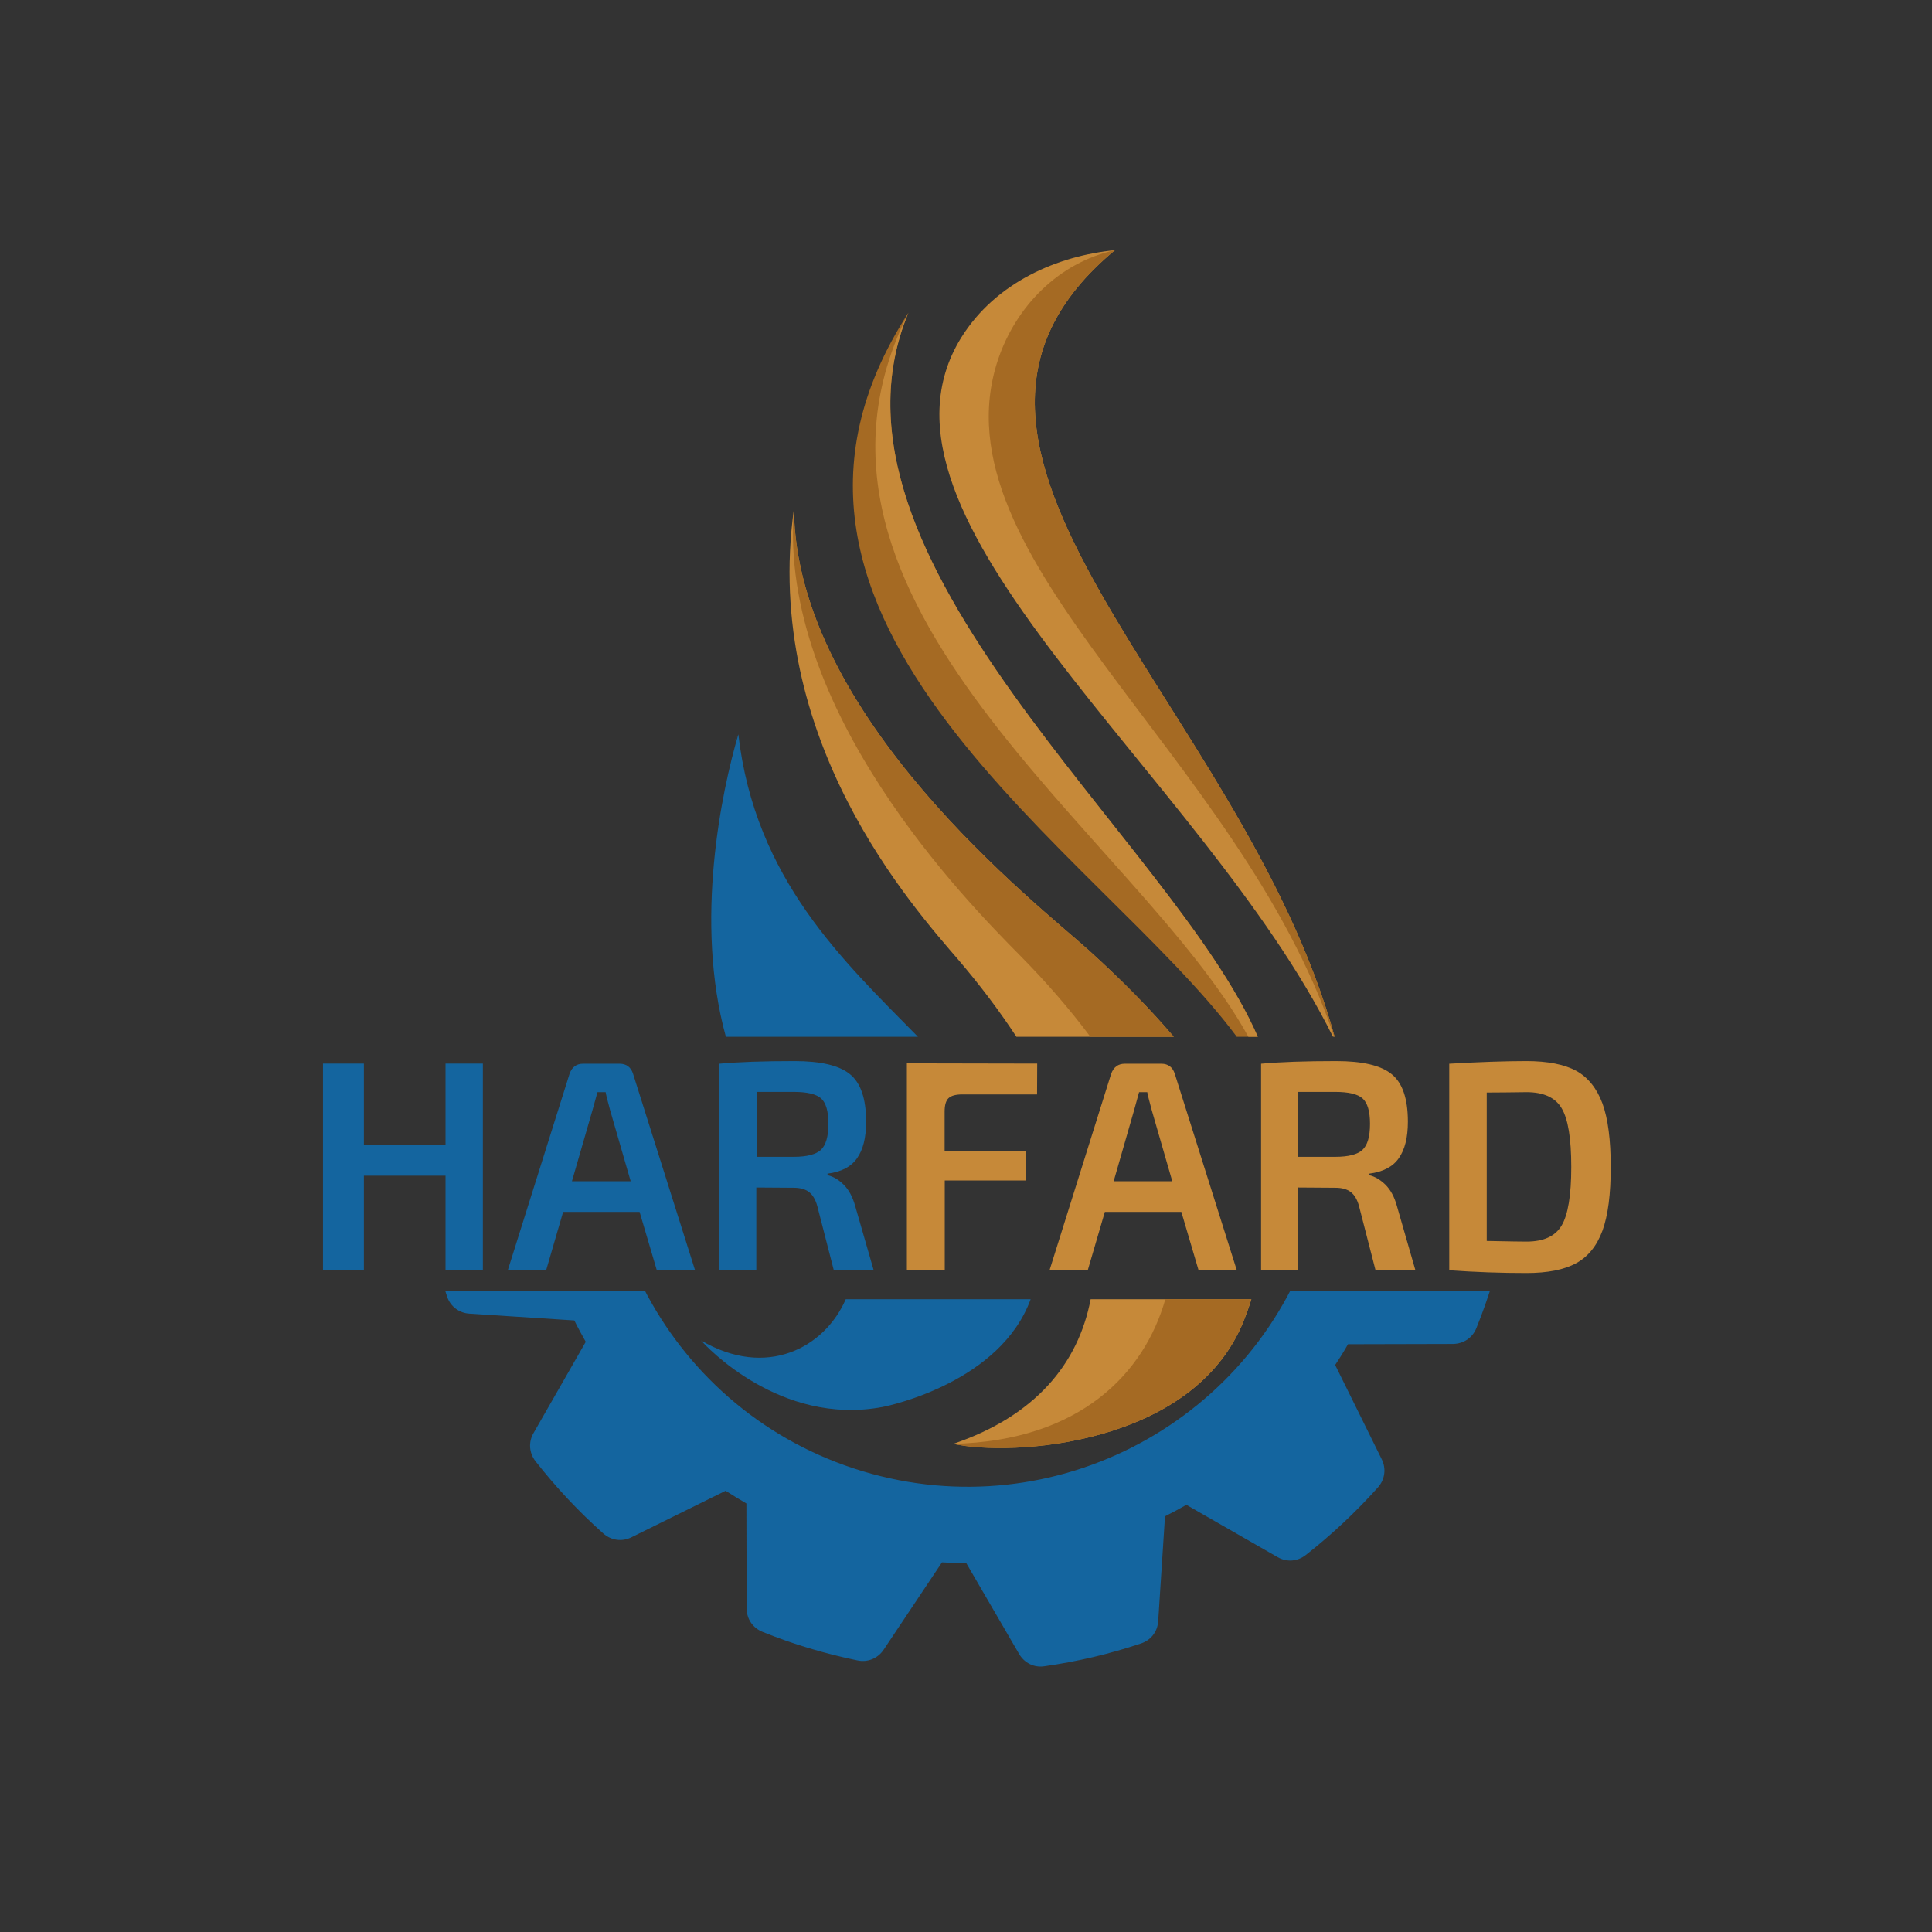 <?xml version="1.0" encoding="UTF-8"?>
<svg xmlns="http://www.w3.org/2000/svg" xmlns:xlink="http://www.w3.org/1999/xlink" width="60px" height="60px" viewBox="0 0 60 60" version="1.1">
<rect x="0" y="0" width="60" height="60" fill="#333333" stroke="none"/>
<defs>
<radialGradient id="radial0" gradientUnits="userSpaceOnUse" cx="757.283" cy="1230.067" fx="757.283" fy="1230.067" r="1.805" gradientTransform="matrix(0.03,0,0,-0.03,0,60)">
<stop offset="0" style="stop-color:rgb(100%,100%,100%);stop-opacity:1;"/>
<stop offset="1" style="stop-color:rgb(0%,0%,0%);stop-opacity:1;"/>
</radialGradient>
<radialGradient id="radial1" gradientUnits="userSpaceOnUse" cx="757.355" cy="1239.633" fx="757.355" fy="1239.633" r="9.869" gradientTransform="matrix(0.03,0,0,-0.03,0,60)">
<stop offset="0" style="stop-color:rgb(100%,100%,100%);stop-opacity:1;"/>
<stop offset="1" style="stop-color:rgb(0%,0%,0%);stop-opacity:1;"/>
</radialGradient>
<clipPath id="clip1">
  <path d="M 13 40 L 47 40 L 47 52 L 13 52 Z M 13 40 "/>
</clipPath>
<clipPath id="clip2">
  <path d="M 17.836 41.008 L 14.578 40.797 C 14.254 40.777 13.984 40.57 13.883 40.262 C 13.559 39.285 13.32 38.281 13.176 37.266 C 13.133 36.941 13.277 36.641 13.559 36.473 L 16.379 34.836 C 16.379 34.586 16.391 34.332 16.402 34.078 L 13.691 32.273 C 13.418 32.09 13.289 31.777 13.359 31.457 C 13.465 30.953 13.59 30.457 13.738 29.965 C 13.883 29.473 14.055 28.984 14.246 28.512 C 14.371 28.211 14.648 28.02 14.977 28.016 L 16.098 28.016 C 17.102 29.242 18.176 30.344 19.352 31.254 C 19.312 31.375 19.273 31.496 19.234 31.621 C 17.438 37.594 20.82 43.891 26.793 45.691 C 32.766 47.488 39.062 44.105 40.863 38.133 C 41.078 37.418 41.219 36.703 41.289 35.988 C 41.863 35.84 42.441 35.73 43.012 35.68 C 43.242 35.656 43.469 35.648 43.691 35.652 L 43.691 35.672 L 46.402 37.48 C 46.676 37.664 46.805 37.973 46.738 38.297 C 46.637 38.801 46.508 39.301 46.363 39.793 C 46.215 40.285 46.043 40.77 45.852 41.242 C 45.73 41.551 45.449 41.734 45.121 41.738 L 41.863 41.746 C 41.738 41.969 41.605 42.18 41.465 42.391 L 42.91 45.316 C 43.055 45.609 43.012 45.941 42.797 46.188 C 42.109 46.957 41.359 47.66 40.551 48.293 C 40.293 48.496 39.957 48.52 39.672 48.355 L 36.844 46.734 C 36.625 46.859 36.406 46.977 36.18 47.09 L 35.969 50.344 C 35.949 50.672 35.742 50.938 35.434 51.039 C 34.457 51.367 33.457 51.602 32.438 51.746 C 32.113 51.797 31.812 51.645 31.648 51.363 L 30.008 48.543 C 29.758 48.543 29.508 48.535 29.254 48.52 L 27.445 51.23 C 27.262 51.504 26.949 51.633 26.629 51.566 C 26.125 51.461 25.625 51.336 25.133 51.188 C 24.641 51.043 24.16 50.871 23.684 50.68 C 23.375 50.555 23.188 50.277 23.188 49.949 L 23.18 46.691 C 22.961 46.562 22.746 46.434 22.535 46.297 L 19.609 47.742 C 19.316 47.887 18.984 47.84 18.738 47.625 C 17.969 46.941 17.266 46.191 16.633 45.383 C 16.43 45.121 16.406 44.785 16.57 44.504 L 18.191 41.672 C 18.066 41.449 17.945 41.23 17.836 41.008 "/>
</clipPath>
</defs>
<g id="surface1">
<path style=" stroke:none;fill-rule:evenodd;fill:rgb(77.647%,53.725%,22.353%);fill-opacity:1;" d="M 31.566 32.199 L 36.453 32.199 C 35.723 31.34 34.844 30.445 33.809 29.508 C 32.266 28.117 24.719 22.281 24.656 15.805 C 23.664 22.973 28.375 28.188 29.777 29.824 C 30.441 30.602 31.039 31.395 31.566 32.199 Z M 31.566 32.199 "/>
<path style=" stroke:none;fill-rule:evenodd;fill:rgb(77.647%,53.725%,22.353%);fill-opacity:1;" d="M 33.871 40.348 C 33.488 42.355 32.148 43.977 29.605 44.84 C 31.391 45.238 37.078 44.914 38.633 41.004 C 38.719 40.785 38.797 40.566 38.863 40.348 Z M 33.871 40.348 "/>
<path style=" stroke:none;fill-rule:evenodd;fill:rgb(77.647%,53.725%,22.353%);fill-opacity:1;" d="M 41.449 32.199 C 38.547 21.703 27.176 13.953 34.625 7.77 C 32.855 7.941 30.926 8.762 29.855 10.48 C 26.348 16.125 37.324 24.012 41.395 32.195 L 41.449 32.195 Z M 41.449 32.199 "/>
<path style=" stroke:none;fill-rule:evenodd;fill:rgb(64.706%,41.569%,13.725%);fill-opacity:1;" d="M 38.41 32.199 L 39.062 32.199 C 36.406 26.07 25.016 17.371 28.211 9.715 C 22.016 19.297 34.188 26.504 38.41 32.199 Z M 38.41 32.199 "/>
<path style=" stroke:none;fill-rule:nonzero;fill:rgb(64.706%,41.569%,13.725%);fill-opacity:1;" d="M 33.863 32.199 L 36.453 32.199 C 35.723 31.34 34.844 30.445 33.809 29.508 C 32.266 28.117 24.719 22.281 24.656 15.805 C 24.152 22.043 30.043 28.023 31.672 29.668 C 32.48 30.484 33.219 31.336 33.863 32.199 Z M 33.863 32.199 "/>
<path style=" stroke:none;fill-rule:nonzero;fill:rgb(64.706%,41.569%,13.725%);fill-opacity:1;" d="M 36.191 40.348 C 35.535 42.652 33.543 44.746 29.602 44.84 C 31.391 45.238 37.074 44.914 38.629 41.004 C 38.715 40.785 38.793 40.566 38.859 40.348 Z M 36.191 40.348 "/>
<path style=" stroke:none;fill-rule:nonzero;fill:rgb(64.706%,41.569%,13.725%);fill-opacity:1;" d="M 41.449 32.199 C 38.547 21.703 27.176 13.953 34.625 7.77 C 32.867 8.156 31.543 9.527 30.992 11.176 C 28.945 17.344 38.473 23.402 41.434 32.195 L 41.449 32.195 Z M 41.449 32.199 "/>
<path style=" stroke:none;fill-rule:evenodd;fill:rgb(77.647%,53.725%,22.353%);fill-opacity:1;" d="M 39.062 32.199 C 36.406 26.07 25.016 17.371 28.211 9.715 C 23.695 18.727 35.336 25.949 38.77 32.199 Z M 39.062 32.199 "/>
<path style=" stroke:none;fill-rule:evenodd;fill:rgb(7.843%,39.608%,62.353%);fill-opacity:1;" d="M 28.508 32.199 C 26.199 29.844 23.453 27.32 22.93 22.805 C 22.41 24.574 21.555 28.613 22.543 32.199 Z M 28.508 32.199 "/>
<path style=" stroke:none;fill-rule:evenodd;fill:rgb(7.843%,39.608%,62.353%);fill-opacity:1;" d="M 26.266 40.348 C 25.609 41.859 23.801 42.824 21.77 41.629 C 21.91 41.785 24.215 44.297 27.41 43.695 C 27.676 43.645 31.074 42.906 32.008 40.348 Z M 26.266 40.348 "/>
<path style=" stroke:none;fill-rule:evenodd;fill:url(#radial0);" d="M 22.727 23.152 C 22.734 23.133 22.746 23.113 22.754 23.098 C 22.746 23.113 22.734 23.133 22.727 23.152 Z M 22.727 23.152 "/>
<path style=" stroke:none;fill-rule:evenodd;fill:url(#radial1);" d="M 22.754 23.098 C 22.812 23 22.867 22.902 22.93 22.805 C 22.871 22.902 22.816 23 22.754 23.098 Z M 22.754 23.098 "/>
<g clip-path="url(#clip1)" clip-rule="nonzero">
<g clip-path="url(#clip2)" clip-rule="nonzero">
<path style=" stroke:none;fill-rule:nonzero;fill:rgb(7.843%,39.608%,62.353%);fill-opacity:1;" d="M 9.328 40.082 L 7.188 47.191 L 46.324 58.984 L 52.02 40.082 Z M 9.328 40.082 "/>
</g>
</g>
<path style=" stroke:none;fill-rule:nonzero;fill:rgb(7.843%,39.608%,62.353%);fill-opacity:1;" d="M 14.996 39.445 L 13.836 39.445 L 13.836 36.512 L 11.301 36.512 L 11.301 39.445 L 10.031 39.445 L 10.031 33.031 L 11.301 33.031 L 11.301 35.555 L 13.836 35.555 L 13.836 33.031 L 14.996 33.031 Z M 14.996 39.445 "/>
<path style=" stroke:none;fill-rule:nonzero;fill:rgb(7.843%,39.608%,62.353%);fill-opacity:1;" d="M 18.109 33.035 L 19.242 33.035 C 19.453 33.035 19.594 33.141 19.66 33.348 L 21.586 39.449 L 20.398 39.449 L 19.863 37.637 L 17.488 37.637 L 16.961 39.449 L 15.77 39.449 L 17.688 33.348 C 17.762 33.137 17.902 33.035 18.109 33.035 Z M 18.555 33.918 L 18.402 34.469 L 17.762 36.684 L 19.586 36.684 L 18.945 34.469 C 18.867 34.18 18.82 33.996 18.809 33.918 Z M 18.555 33.918 "/>
<path style=" stroke:none;fill-rule:nonzero;fill:rgb(7.843%,39.608%,62.353%);fill-opacity:1;" d="M 24.676 32.953 C 25.484 32.953 26.059 33.086 26.395 33.359 C 26.73 33.629 26.898 34.121 26.898 34.836 C 26.898 35.328 26.805 35.703 26.617 35.969 C 26.434 36.234 26.129 36.395 25.699 36.449 L 25.699 36.496 C 25.883 36.539 26.051 36.641 26.203 36.793 C 26.359 36.949 26.477 37.164 26.555 37.441 L 27.133 39.449 L 25.895 39.449 L 25.383 37.461 C 25.328 37.254 25.238 37.105 25.121 37.016 C 25.004 36.93 24.848 36.887 24.645 36.887 L 23.488 36.879 L 23.488 39.449 L 22.34 39.449 L 22.34 33.035 C 22.93 32.98 23.711 32.953 24.676 32.953 Z M 23.496 33.91 L 23.496 35.926 L 24.652 35.926 C 25.059 35.926 25.34 35.852 25.492 35.711 C 25.648 35.566 25.727 35.297 25.727 34.902 C 25.727 34.512 25.652 34.25 25.5 34.113 C 25.348 33.977 25.066 33.91 24.652 33.91 Z M 23.496 33.91 "/>
<path style=" stroke:none;fill-rule:nonzero;fill:rgb(77.647%,53.725%,22.353%);fill-opacity:1;" d="M 32.211 33.031 C 32.211 33.348 32.207 33.668 32.207 33.988 L 29.887 33.988 C 29.684 33.988 29.539 34.027 29.457 34.105 C 29.375 34.184 29.336 34.324 29.336 34.52 L 29.336 35.758 L 31.859 35.758 L 31.859 36.66 L 29.34 36.66 L 29.34 39.445 L 28.164 39.445 L 28.164 34.285 C 28.164 33.863 28.164 33.445 28.164 33.023 C 29.516 33.027 30.863 33.027 32.211 33.031 Z M 32.211 33.031 "/>
<path style=" stroke:none;fill-rule:nonzero;fill:rgb(77.647%,53.725%,22.353%);fill-opacity:1;" d="M 34.934 33.035 L 36.066 33.035 C 36.277 33.035 36.418 33.141 36.484 33.348 L 38.41 39.449 L 37.223 39.449 L 36.688 37.637 L 34.312 37.637 L 33.781 39.449 L 32.594 39.449 L 34.508 33.348 C 34.586 33.137 34.727 33.035 34.934 33.035 Z M 35.375 33.918 L 35.223 34.469 L 34.586 36.684 L 36.406 36.684 L 35.766 34.469 C 35.688 34.18 35.641 33.996 35.629 33.918 Z M 35.375 33.918 "/>
<path style=" stroke:none;fill-rule:nonzero;fill:rgb(77.647%,53.725%,22.353%);fill-opacity:1;" d="M 41.5 32.953 C 42.309 32.953 42.883 33.086 43.219 33.359 C 43.555 33.629 43.723 34.121 43.723 34.836 C 43.723 35.328 43.629 35.703 43.441 35.969 C 43.258 36.234 42.949 36.395 42.523 36.449 L 42.523 36.496 C 42.703 36.539 42.871 36.641 43.027 36.793 C 43.184 36.949 43.301 37.164 43.379 37.441 L 43.957 39.449 L 42.719 39.449 L 42.207 37.461 C 42.152 37.254 42.062 37.105 41.945 37.016 C 41.828 36.93 41.672 36.887 41.469 36.887 L 40.316 36.879 L 40.316 39.449 L 39.164 39.449 L 39.164 33.035 C 39.754 32.98 40.531 32.953 41.5 32.953 Z M 40.316 33.91 L 40.316 35.926 L 41.469 35.926 C 41.879 35.926 42.16 35.852 42.312 35.711 C 42.469 35.566 42.547 35.297 42.547 34.902 C 42.547 34.512 42.469 34.25 42.316 34.113 C 42.164 33.977 41.883 33.91 41.469 33.91 Z M 40.316 33.91 "/>
<path style=" stroke:none;fill-rule:nonzero;fill:rgb(77.647%,53.725%,22.353%);fill-opacity:1;" d="M 47.406 32.953 C 48.062 32.953 48.578 33.055 48.949 33.254 C 49.316 33.457 49.59 33.797 49.766 34.27 C 49.938 34.742 50.023 35.402 50.023 36.246 C 50.023 37.09 49.938 37.746 49.766 38.219 C 49.59 38.695 49.316 39.031 48.949 39.23 C 48.574 39.434 48.062 39.535 47.406 39.535 C 46.617 39.535 45.82 39.508 45.008 39.449 L 45.008 33.035 C 45.953 32.98 46.754 32.953 47.406 32.953 Z M 47.406 33.918 C 47.238 33.918 47.02 33.922 46.75 33.926 C 46.48 33.93 46.285 33.93 46.172 33.93 L 46.172 38.539 C 46.895 38.555 47.305 38.559 47.406 38.559 C 47.934 38.559 48.297 38.395 48.496 38.062 C 48.695 37.73 48.797 37.125 48.797 36.242 C 48.797 35.359 48.699 34.75 48.496 34.414 C 48.297 34.082 47.934 33.918 47.406 33.918 Z M 47.406 33.918 "/>
</g>
</svg>
